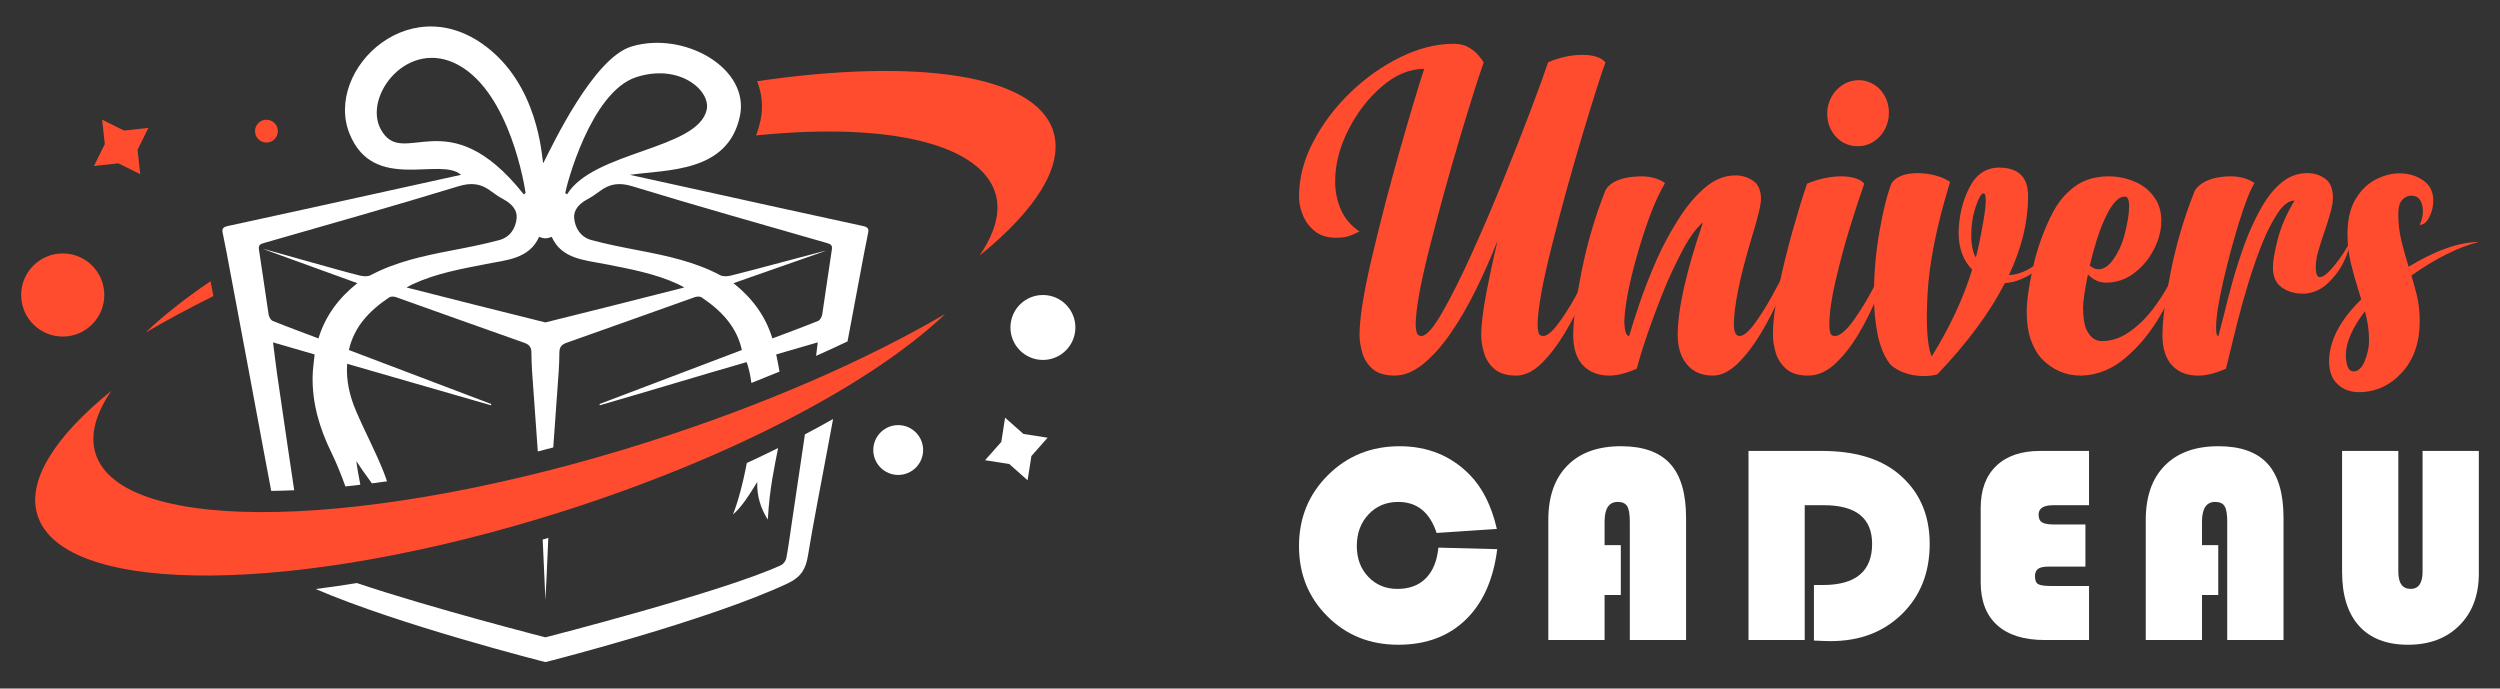 <?xml version="1.0" encoding="utf-8"?>
<!-- Generator: Adobe Illustrator 16.0.0, SVG Export Plug-In . SVG Version: 6.00 Build 0)  -->
<!DOCTYPE svg PUBLIC "-//W3C//DTD SVG 1.1//EN" "http://www.w3.org/Graphics/SVG/1.1/DTD/svg11.dtd">
<svg version="1.1" id="Calque_1" xmlns="http://www.w3.org/2000/svg" xmlns:xlink="http://www.w3.org/1999/xlink" x="0px" y="0px"
	 width="236px" height="65px" viewBox="0 0 236 65" enable-background="new 0 0 236 65" xml:space="preserve">
<rect x="0" y="0" width="236" height="65" fill="#333333" stroke="none"/>
<g>
	<g>
		<g>
			<path fill="#FF4C2F" d="M146.149,5.874c1.098-0.463,2.182-0.695,3.255-0.695c0.478,0,0.905,0.058,1.282,0.174
				c0.376,0.116,0.665,0.296,0.867,0.542c-0.466,1.274-1.195,3.592-2.204,6.952c-1.007,3.357-1.96,6.812-2.856,10.359
				c-0.896,3.546-1.345,6.052-1.345,7.514c0,0.232,0.026,0.456,0.085,0.674c0.058,0.217,0.2,0.325,0.433,0.325
				c0.366,0,0.82-0.362,1.37-1.086c0.552-0.724,1.11-1.592,1.672-2.607c0.563-1.013,1.072-1.996,1.521-2.954
				c0.449-0.954,0.774-1.7,0.975-2.236c0,0.274-0.146,0.883-0.443,1.825c-0.294,0.94-0.705,2.016-1.228,3.226
				c-0.521,1.208-1.124,2.388-1.813,3.54c-0.687,1.15-1.421,2.111-2.204,2.878c-0.781,0.766-1.578,1.15-2.39,1.15
				c-0.897,0-1.584-0.21-2.064-0.629c-0.475-0.42-0.801-0.93-0.975-1.531c-0.175-0.601-0.261-1.155-0.261-1.662
				c0-0.912,0.145-2.149,0.435-3.714c0.291-1.563,0.658-3.293,1.107-5.19c-0.65,1.65-1.356,3.232-2.107,4.744
				c-0.752,1.515-1.544,2.869-2.377,4.063c-0.832,1.195-1.694,2.145-2.575,2.855c-0.884,0.709-1.774,1.063-2.669,1.063
				c-0.899,0-1.588-0.21-2.064-0.629c-0.48-0.42-0.806-0.93-0.979-1.531c-0.171-0.601-0.259-1.155-0.259-1.662
				c0-1.592,0.398-4.073,1.196-7.438c0.794-3.367,1.666-6.71,2.615-10.035c0.947-3.323,1.711-5.875,2.293-7.656
				c-1.376,0-2.708,0.554-3.997,1.662c-1.29,1.108-2.347,2.479-3.172,4.116c-0.825,1.637-1.236,3.243-1.236,4.822
				c0,0.955,0.179,1.849,0.542,2.682c0.36,0.833,0.948,1.525,1.759,2.074c-0.043,0.016-0.078,0.029-0.108,0.045
				c-0.303,0.159-0.609,0.288-0.912,0.389c-0.307,0.102-0.71,0.152-1.216,0.152c-0.796,0-1.452-0.203-1.967-0.608
				c-0.514-0.404-0.894-0.909-1.138-1.51c-0.248-0.601-0.371-1.183-0.371-1.747c0-1.769,0.452-3.509,1.358-5.224
				c0.902-1.716,2.076-3.264,3.516-4.648c1.442-1.382,3.018-2.489,4.726-3.322c1.708-0.832,3.373-1.25,4.995-1.25
				c0.566,0,1.039,0.113,1.423,0.338c0.381,0.224,0.692,0.474,0.92,0.749c0.233,0.275,0.399,0.5,0.499,0.672
				c-0.46,1.274-1.195,3.592-2.202,6.952c-1.007,3.357-1.959,6.812-2.866,10.359c-0.907,3.546-1.359,6.052-1.359,7.514
				c0,0.232,0.035,0.456,0.101,0.674c0.065,0.217,0.214,0.325,0.446,0.325c0.461,0,1.117-0.745,1.975-2.236
				c0.856-1.492,1.794-3.368,2.812-5.625c1.023-2.258,2.024-4.605,3.01-7.038c0.982-2.431,1.851-4.637,2.596-6.611
				C145.317,8.231,145.842,6.787,146.149,5.874z"/>
			<path fill="#FF4C2F" d="M160.764,20.991c-0.708,0.564-1.479,1.688-2.305,3.366c-0.333,0.666-0.657,1.346-0.976,2.041
				c-0.464,1.087-0.913,2.224-1.349,3.411c-0.724,1.955-1.264,3.619-1.625,4.995c-0.973,0.435-1.84,0.651-2.607,0.651
				c-1.058,0-1.904-0.347-2.54-1.042c-0.565-0.652-0.848-1.577-0.848-2.78c0-1.418,0.268-3.449,0.802-6.092
				c0.537-2.642,1.282-5.165,2.237-7.57c0.491-0.854,1.615-1.296,3.367-1.325c0.898,0,1.649,0.211,2.257,0.632
				c-0.852,1.447-1.692,3.582-2.518,6.406c-0.824,2.824-1.267,5.047-1.325,6.669c0.028,0.912,0.183,1.367,0.457,1.367
				c0.229-0.796,0.559-1.816,0.978-3.062c0.416-1.246,0.975-2.664,1.673-4.259c0.577-1.273,1.231-2.482,1.955-3.627
				c0.767-1.229,1.605-2.239,2.52-3.028c0.911-0.79,1.88-1.186,2.909-1.186c0.62,0,1.179,0.171,1.67,0.512s0.741,0.908,0.741,1.704
				c0,0.565-0.291,1.773-0.868,3.628c-1.131,3.765-1.696,6.537-1.696,8.317c0.03,0.666,0.208,0.999,0.541,0.999
				c0.365,0,0.818-0.362,1.36-1.086s1.096-1.592,1.661-2.607c0.566-1.013,1.076-1.996,1.531-2.954
				c0.456-0.954,0.784-1.7,0.987-2.236c0,0.274-0.153,0.883-0.454,1.825c-0.306,0.94-0.716,2.016-1.239,3.226
				c-0.522,1.208-1.123,2.384-1.802,3.528c-0.681,1.145-1.413,2.103-2.194,2.878c-0.783,0.773-1.576,1.162-2.391,1.162
				c-1.057,0-1.875-0.362-2.451-1.085c-0.565-0.694-0.847-1.606-0.847-2.737C158.376,29.187,159.172,25.64,160.764,20.991z"/>
			<path fill="#FF4C2F" d="M172.689,30.721c0,0.232,0.026,0.456,0.084,0.674c0.059,0.217,0.202,0.325,0.434,0.325
				c0.491,0,1.12-0.543,1.879-1.63c0.762-1.086,1.48-2.313,2.161-3.68c0.682-1.369,1.182-2.56,1.498-3.573
				c0,0.303-0.13,0.926-0.403,1.866c-0.267,0.941-0.638,2.015-1.113,3.215c-0.481,1.202-1.055,2.375-1.729,3.518
				c-0.674,1.145-1.417,2.102-2.227,2.868c-0.81,0.766-1.674,1.15-2.583,1.15c-0.915,0-1.607-0.214-2.088-0.641
				c-0.477-0.426-0.802-0.937-0.977-1.53c-0.174-0.594-0.259-1.145-0.259-1.651c0-1.258,0.186-2.786,0.562-4.583
				c0.379-1.795,0.813-3.562,1.305-5.299s0.941-3.207,1.35-4.41c1.109-0.462,2.198-0.695,3.256-0.695
				c0.477,0,0.906,0.058,1.29,0.174c0.386,0.117,0.669,0.291,0.858,0.521c-0.391,1.087-0.839,2.457-1.348,4.105
				c-0.508,1.65-0.956,3.328-1.354,5.029C172.885,28.176,172.689,29.591,172.689,30.721z M174.966,13.78
				c-0.811-0.13-1.446-0.527-1.909-1.193c-0.376-0.537-0.565-1.152-0.565-1.847c0-0.145,0.008-0.297,0.022-0.457
				c0.143-0.869,0.527-1.558,1.15-2.062c0.535-0.437,1.144-0.653,1.824-0.653c0.116,0,0.232,0.008,0.35,0.021
				c0.824,0.146,1.458,0.545,1.907,1.194c0.377,0.551,0.566,1.167,0.566,1.847c0,0.145-0.008,0.297-0.022,0.457
				c-0.144,0.883-0.527,1.578-1.15,2.086c-0.519,0.42-1.108,0.628-1.759,0.628C175.249,13.801,175.111,13.794,174.966,13.78z"/>
			<path fill="#FF4C2F" d="M189.257,26.725c-1.42,2.779-3.55,5.654-6.383,8.622c-0.423,0.102-0.834,0.152-1.24,0.152
				c-0.738,0-1.41-0.124-2.021-0.37c-0.608-0.245-1.051-0.558-1.325-0.933c-0.492-0.711-0.844-1.623-1.061-2.736
				c-0.217-1.114-0.328-2.31-0.328-3.584c0-2.057,0.176-4.085,0.532-6.083c0.354-1.996,0.736-3.503,1.138-4.516
				c0.451-0.623,1.282-0.936,2.5-0.936c1.204,0.03,2.207,0.304,3.021,0.827c-1.263,4.098-1.972,7.631-2.132,10.6
				c-0.042,0.782-0.064,1.498-0.064,2.148c0,1.796,0.155,3.041,0.458,3.736c1.723-2.779,2.997-5.516,3.822-8.208
				c-0.854-0.854-1.282-2.021-1.282-3.498c0.031-1.549,0.369-2.957,1.01-4.224c0.644-1.267,1.58-1.901,2.812-1.901
				c0.898,0,1.58,0.221,2.041,0.663c0.466,0.441,0.698,1.127,0.698,2.052c0,2.39-0.6,4.864-1.806,7.427
				c0.639-0.015,1.313-0.231,2.022-0.651c1.115-0.708,1.866-1.534,2.257-2.475c0,0.695-0.317,1.371-0.955,2.032
				c-0.637,0.658-1.396,1.167-2.278,1.529C190.213,26.586,189.736,26.697,189.257,26.725z M186.522,24.314
				c0.1-0.377,0.216-0.884,0.35-1.521c0.127-0.638,0.258-1.332,0.387-2.084c0.132-0.753,0.196-1.361,0.196-1.825
				c0-0.42-0.073-0.631-0.217-0.631c-0.2,0-0.444,0.416-0.728,1.25c-0.283,0.833-0.423,1.734-0.423,2.705
				C186.088,23.12,186.231,23.822,186.522,24.314z"/>
			<path fill="#FF4C2F" d="M204.027,20.839c0,0.927-0.248,1.853-0.739,2.78c-0.418,0.796-0.97,1.47-1.65,2.021
				c-0.84,0.695-1.782,1.042-2.822,1.042c-0.651,0-1.226-0.261-1.717-0.783c-0.307,1.521-0.457,2.572-0.457,3.151
				c0,0.867,0.1,1.55,0.307,2.041c0.345,0.738,0.83,1.108,1.452,1.108c0.93,0,1.796-0.29,2.605-0.869
				c0.782-0.534,1.507-1.229,2.173-2.084c0.581-0.753,1.107-1.564,1.586-2.434c0.754-1.388,1.338-2.716,1.76-3.974
				c0,0.854-0.422,2.309-1.261,4.365c-0.436,1-0.963,1.998-1.585,2.997c-0.854,1.391-1.859,2.579-3.017,3.562
				c-1.247,1.073-2.622,1.636-4.128,1.694h-0.108c-1.418,0-2.649-0.528-3.691-1.584c-0.435-0.478-0.779-1.082-1.035-1.815
				c-0.25-0.731-0.378-1.602-0.378-2.617c0-1.158,0.254-2.794,0.758-4.907c0.423-1.608,1-3.122,1.738-4.54
				c0.422-0.782,0.941-1.448,1.566-1.999c0.956-0.898,2.179-1.348,3.671-1.348c1.084,0,2.107,0.27,3.059,0.804
				c0.565,0.348,1.026,0.803,1.38,1.369C203.849,19.384,204.027,20.056,204.027,20.839z M200.988,19.536v-0.087
				c0-0.594-0.132-0.891-0.394-0.891c-0.29,0-0.568,0.133-0.836,0.402c-0.267,0.267-0.525,0.633-0.77,1.095
				c-0.392,0.741-0.748,1.617-1.065,2.629c-0.249,0.797-0.464,1.594-0.65,2.389c0.289,0.233,0.565,0.35,0.824,0.35
				c0.507,0,0.976-0.32,1.411-0.957c0.437-0.608,0.769-1.312,0.998-2.107C200.828,21.143,200.988,20.202,200.988,19.536z"/>
			<path fill="#FF4C2F" d="M210.131,34.804c-0.972,0.435-1.839,0.651-2.606,0.651h-0.065c-1.014,0-1.82-0.322-2.419-0.966
				c-0.606-0.645-0.904-1.595-0.904-2.856c0-1.418,0.268-3.449,0.803-6.092c0.538-2.642,1.289-5.165,2.262-7.57
				c0.477-0.709,1.335-1.135,2.582-1.28c0.26-0.029,0.516-0.045,0.76-0.045c0.898,0,1.656,0.211,2.281,0.632
				c-0.407,0.649-0.888,1.875-1.445,3.668c-0.558,1.796-1.062,3.672-1.511,5.626c-0.449,1.954-0.67,3.395-0.67,4.322v0.13
				c0,0.465,0.07,0.695,0.218,0.695c0.143-0.521,0.311-1.158,0.499-1.911c0.229-0.97,0.508-2.041,0.833-3.215
				c0.33-1.171,0.706-2.345,1.13-3.518c0.427-1.171,0.935-2.286,1.523-3.344c0.585-1.058,1.238-1.886,1.963-2.486
				c0.724-0.603,1.542-0.903,2.456-0.903c0.635,0,1.196,0.178,1.682,0.533c0.486,0.354,0.726,0.959,0.726,1.814
				c0,0.376-0.085,0.864-0.258,1.466c-0.174,0.601-0.359,1.197-0.565,1.792c-0.217,0.608-0.402,1.199-0.566,1.77
				c-0.158,0.571-0.235,1.074-0.235,1.51c0.013,0.622,0.134,0.933,0.367,0.933c0.276,0,0.621-0.228,1.03-0.683
				c0.414-0.458,0.794-0.945,1.144-1.467c0.349-0.521,0.573-0.913,0.674-1.172c0,0.478-0.191,1.1-0.565,1.866
				c-0.377,0.77-0.889,1.453-1.53,2.053c-0.647,0.603-1.394,0.924-2.251,0.966h-0.084c-0.768,0-1.431-0.194-1.979-0.585
				c-0.563-0.391-0.846-1.022-0.846-1.889c0-0.58,0.147-1.458,0.445-2.628c0.295-1.174,0.827-2.405,1.596-3.693
				c-0.537,0-1.068,0.399-1.596,1.195c-0.53,0.796-1.021,1.766-1.479,2.91c-0.454,1.144-0.884,2.367-1.282,3.67
				c-0.396,1.303-0.748,2.56-1.053,3.768c-0.303,1.21-0.557,2.241-0.76,3.096C210.305,34.101,210.199,34.514,210.131,34.804z"/>
			<path fill="#FF4C2F" d="M229.698,18.906c0,0.593-0.125,1.129-0.381,1.608c-0.251,0.478-0.554,0.717-0.897,0.717
				c0.2-0.405,0.301-0.854,0.301-1.347c0-0.347-0.081-0.669-0.247-0.968c-0.166-0.295-0.455-0.444-0.859-0.444
				c-0.317,0-0.602,0.135-0.849,0.402c-0.244,0.267-0.368,0.699-0.368,1.291c0,0.913,0.1,1.782,0.305,2.607
				c0.203,0.824,0.428,1.627,0.672,2.41c2.506-1.532,4.713-2.315,6.627-2.344c-1.942,0.492-4.062,1.549-6.363,3.169
				c0.185,0.624,0.359,1.253,0.518,1.891c0.175,0.766,0.265,1.565,0.265,2.389c0,2.042-0.565,3.674-1.697,4.897
				c-1.128,1.223-2.482,1.836-4.063,1.836c-0.852-0.017-1.525-0.276-2.018-0.784c-0.491-0.449-0.755-1.136-0.781-2.062
				c0-1.97,1.015-3.939,3.039-5.909c-0.074-0.261-0.151-0.521-0.24-0.782c-0.274-0.854-0.519-1.728-0.736-2.616
				c-0.216-0.891-0.324-1.808-0.324-2.748c0-1.349,0.248-2.444,0.746-3.291c0.501-0.848,1.132-1.47,1.892-1.869
				c0.758-0.398,1.518-0.597,2.268-0.597c0.857,0,1.601,0.222,2.239,0.663C229.379,17.47,229.698,18.095,229.698,18.906z
				 M222.16,35.063c0.449,0,0.811-0.333,1.077-0.998s0.403-1.302,0.403-1.912c0-0.927-0.133-1.854-0.391-2.779
				c-1.202,1.592-1.805,2.982-1.805,4.168C221.476,34.559,221.716,35.063,222.16,35.063z"/>
		</g>
		<g>
			<path fill="#FFFFFF" d="M135.783,51.696l5.556,0.145c-0.364,2.876-1.359,5.101-2.987,6.669c-1.623,1.569-3.745,2.354-6.362,2.354
				c-2.66,0-4.887-0.892-6.675-2.674c-1.793-1.784-2.689-3.995-2.689-6.638c0-2.66,0.915-4.896,2.742-6.709
				c1.826-1.813,4.077-2.718,6.755-2.718c2.633,0,4.832,0.888,6.592,2.666c1.22,1.23,2.081,2.943,2.588,5.141l-5.688,0.378
				c-0.64-1.951-1.846-2.929-3.624-2.929c-1.133,0-2.066,0.394-2.804,1.176c-0.737,0.785-1.104,1.784-1.104,2.996
				c0,1.169,0.359,2.134,1.082,2.897c0.724,0.762,1.641,1.143,2.75,1.143c1.121,0,2.018-0.335,2.686-1.006
				C135.265,53.916,135.661,52.953,135.783,51.696z"/>
			<path fill="#FFFFFF" d="M153.005,51.46v4.708h-1.532v4.25h-5.311V49.067c0-2.197,0.601-3.903,1.801-5.121
				c1.196-1.215,2.882-1.823,5.054-1.823c2.094,0,3.641,0.551,4.644,1.653c1.003,1.102,1.504,2.806,1.504,5.106v11.535h-5.31V49.238
				c0-0.698-0.083-1.183-0.25-1.453c-0.166-0.27-0.463-0.405-0.888-0.405c-0.829,0-1.244,0.618-1.244,1.858v2.222H153.005z"/>
			<path fill="#FFFFFF" d="M170.366,47.692v12.726h-5.307v-17.85h6.917c3.038,0,5.41,0.688,7.13,2.065
				c2.039,1.646,3.057,3.884,3.057,6.709c0,2.703-0.87,4.908-2.612,6.618c-1.746,1.708-3.987,2.562-6.736,2.562
				c-0.323,0-0.848-0.017-1.58-0.053v-5.244h0.847c3.098,0,4.646-1.295,4.646-3.883c0-2.433-1.524-3.651-4.567-3.651H170.366z"/>
			<path fill="#FFFFFF" d="M196.863,49.512v3.975h-3.465c-0.474,0-0.807,0.071-1.002,0.21c-0.196,0.14-0.295,0.375-0.295,0.705
				c0,0.376,0.101,0.622,0.303,0.74c0.2,0.116,0.611,0.175,1.226,0.175h3.574v5.101h-4.175c-1.96,0-3.458-0.467-4.496-1.405
				c-1.041-0.937-1.556-2.291-1.556-4.062v-6.996c0-1.708,0.488-3.033,1.47-3.975c0.979-0.941,2.357-1.412,4.138-1.412h4.619v5.124
				h-3.389c-0.914,0-1.372,0.299-1.372,0.89c0,0.351,0.108,0.592,0.325,0.726c0.219,0.135,0.607,0.204,1.165,0.204H196.863z"/>
			<path fill="#FFFFFF" d="M209.403,51.46v4.708h-1.534v4.25h-5.309V49.067c0-2.197,0.599-3.903,1.8-5.121
				c1.199-1.215,2.885-1.823,5.057-1.823c2.091,0,3.639,0.551,4.643,1.653c1.002,1.102,1.504,2.806,1.504,5.106v11.535h-5.313
				V49.238c0-0.698-0.082-1.183-0.249-1.453c-0.165-0.27-0.461-0.405-0.889-0.405c-0.828,0-1.244,0.618-1.244,1.858v2.222H209.403z"
				/>
			<path fill="#FFFFFF" d="M234.001,42.568v11.574c0,2.04-0.609,3.669-1.826,4.89c-1.216,1.222-2.835,1.832-4.86,1.832
				c-2.011,0-3.551-0.594-4.621-1.779c-1.068-1.186-1.601-2.889-1.601-5.113V42.568h5.308v11.39c0,1.09,0.389,1.634,1.165,1.634
				c0.747,0,1.126-0.544,1.126-1.634v-11.39H234.001z"/>
		</g>
	</g>
	<g>
		<g>
			<polygon id="XMLID_17_" fill="#FF4C2F" points="9.894,13.6 8.869,15.67 11.166,15.417 13.239,16.442 12.984,14.145 
				14.008,12.072 11.711,12.326 9.64,11.301 			"/>
			<circle id="XMLID_16_" fill="#FF4C2F" cx="25.151" cy="12.38" r="1.078"/>
			<circle id="XMLID_15_" fill="#FF4C2F" cx="5.923" cy="27.847" r="3.924"/>
		</g>
		<g>
			<polygon id="XMLID_18_" fill="#FFFFFF" points="98.895,41.321 96.611,40.964 94.88,39.431 94.523,41.715 92.991,43.445 
				95.275,43.803 97.005,45.336 97.363,43.052 			"/>
			<circle id="XMLID_14_" fill="#FFFFFF" cx="84.791" cy="42.482" r="2.352"/>
			<circle id="XMLID_13_" fill="#FFFFFF" cx="98.451" cy="30.913" r="3.065"/>
		</g>
		<g id="XMLID_8_">
			<path id="XMLID_10_" fill="#FF4C2F" d="M99.425,12.375c-1.708-5.362-12.91-6.912-27.956-4.707
				c0.478,1.191,0.586,2.463,0.317,3.724c-0.108,0.497-0.248,0.963-0.407,1.391c13.119-1.321,21.173,1.022,22.574,5.412
				c0.546,1.748,0,3.764-1.489,5.939C97.797,19.814,100.467,15.653,99.425,12.375z M19.877,26.547
				c-2.403,1.629-4.469,3.257-6.137,4.846c1.985-1.162,4.131-2.314,6.405-3.446L19.877,26.547z"/>
			<path id="XMLID_9_" fill="#FF4C2F" d="M61.238,41.703c-26.367,8.39-49.744,8.896-52.212,1.13
				c-0.557-1.748-0.004-3.766,1.485-5.939c-5.33,4.319-8.008,8.486-6.967,11.759c2.458,7.721,24.669,7.547,49.611-0.389
				c16.045-5.105,29.31-12.178,36.079-18.63C81.783,33.988,72.106,38.246,61.238,41.703z"/>
		</g>
		<g>
			<path fill="#FFFFFF" d="M51.76,50.775c-0.177,0.054-0.354,0.108-0.529,0.161l0.256,5.693
				C51.517,56.352,51.653,53.282,51.76,50.775z"/>
			<path fill="#FFFFFF" d="M21.39,23.831c0.644,3.425,1.287,6.851,1.928,10.277c0.545,2.916,1.088,5.831,1.629,8.747
				c0.216,1.163,0.437,2.325,0.656,3.487c0.708-0.01,1.43-0.031,2.169-0.064c-0.194-1.292-0.386-2.584-0.577-3.876
				c-0.351-2.373-0.702-4.745-1.041-7.118c-0.136-0.953-0.245-1.91-0.378-2.964c1.388,0.404,2.64,0.767,3.924,1.14
				c-0.069,0.722-0.174,1.383-0.188,2.044c-0.053,2.528,0.642,4.906,1.758,7.19c0.516,1.057,0.945,2.136,1.337,3.226
				c0.463-0.047,0.938-0.104,1.409-0.161c-0.156-0.817-0.305-1.591-0.375-2.234c0.295,0.481,0.858,1.267,1.466,2.104
				c0.472-0.061,0.948-0.125,1.427-0.193c-0.102-0.304-0.207-0.605-0.321-0.889c-0.772-1.945-1.776-3.811-2.599-5.74
				c-0.597-1.4-0.955-2.864-0.843-4.465c4.577,1.321,9.075,2.618,13.572,3.915c0.014-0.038,0.027-0.075,0.043-0.113
				c-4.478-1.698-8.953-3.396-13.449-5.102c0.482-2.197,1.943-3.729,3.822-4.98c0.138-0.092,0.431-0.079,0.614-0.014
				c4.033,1.43,8.058,2.885,12.096,4.303c0.498,0.173,0.684,0.428,0.694,0.873c0.014,0.596,0.022,1.193,0.062,1.786
				c0.177,2.536,0.368,5.07,0.544,7.606c0.485-0.122,0.972-0.251,1.459-0.378c0.17-2.409,0.35-4.819,0.517-7.229
				c0.044-0.593,0.049-1.19,0.063-1.786c0.012-0.445,0.197-0.7,0.695-0.873c4.038-1.417,8.062-2.873,12.096-4.303
				c0.181-0.064,0.475-0.078,0.614,0.014c1.877,1.251,3.34,2.783,3.819,4.98c-4.495,1.705-8.969,3.403-13.447,5.102
				c0.015,0.038,0.03,0.076,0.044,0.113c4.497-1.297,9.274-2.754,13.853-4.074c0.214,0.594,0.357,1.262,0.449,1.971
				c0.896-0.352,1.778-0.709,2.653-1.072c-0.085-0.511-0.184-1.042-0.312-1.622c1.284-0.374,2.538-0.736,3.924-1.14
				c-0.056,0.443-0.107,0.862-0.158,1.277c1.008-0.449,1.998-0.905,2.968-1.366c0.526-2.8,1.05-5.601,1.577-8.4
				c0.12-0.63,0.257-1.255,0.375-1.884c0.068-0.359-0.049-0.515-0.498-0.611c-5.415-1.167-10.824-2.369-16.232-3.56
				c-1.959-0.432-3.917-0.862-5.776-1.271c3.554-0.509,9.25-0.196,10.391-5.523c0.979-4.583-5.33-8.094-10.255-6.582
				c-3.572,1.097-7.422,9.276-8.298,10.993c-0.127,0.248-0.123-6.382-4.745-10.456C39.075-1.646,30.53,6.533,33,12.632
				c2.26,5.586,8.565,2.129,10.521,3.872c-1.859,0.409-3.817,0.839-5.776,1.271c-5.408,1.191-10.817,2.393-16.233,3.56
				c-0.448,0.096-0.565,0.252-0.498,0.611C21.134,22.576,21.271,23.201,21.39,23.831z M59.707,17.587
				c6.078,1.861,12.208,3.583,18.321,5.345c0.359,0.104,0.57,0.188,0.5,0.622c-0.322,2.038-0.59,4.082-0.908,6.12
				c-0.035,0.226-0.197,0.541-0.392,0.62c-1.417,0.576-2.856,1.103-4.316,1.654c-0.651-2.128-1.907-3.813-3.671-5.216
				c2.003-0.721,6.813-2.371,8.738-3.062c-0.024-0.044-6.98,1.86-8.998,2.348c-0.309,0.075-0.729,0.101-0.985-0.035
				c-2.378-1.265-4.994-1.827-7.639-2.335c-1.515-0.291-3.034-0.583-4.517-0.984c-1.038-0.28-1.547-1.13-1.639-2.057
				c-0.076-0.771,0.457-1.367,1.201-1.769c0.417-0.226,0.818-0.488,1.193-0.772C57.54,17.344,58.439,17.198,59.707,17.587z
				 M60.06,7.284c4.078-1.325,7.043,1.265,6.653,3.069c-0.812,3.761-10.696,3.918-13.181,7.991
				c-0.059-0.037-0.114-0.072-0.174-0.109C53.429,17.671,55.723,8.694,60.06,7.284z M50.892,22.36
				c0.061,0.016,0.33,0.139,0.595,0.139s0.534-0.123,0.596-0.139c0.921,2.076,3.069,2.185,5.002,2.563
				c2.37,0.465,4.74,0.891,6.93,1.905c0.172,0.079,0.335,0.178,0.58,0.31c-4.423,1.12-8.744,2.226-13.078,3.291
				c-0.009,0.002-0.02,0.003-0.03,0.005c-0.009-0.002-0.021-0.003-0.03-0.005c-4.334-1.065-8.653-2.171-13.078-3.291
				c0.244-0.132,0.407-0.231,0.581-0.31c2.188-1.014,4.558-1.44,6.929-1.905C47.821,24.545,49.969,24.437,50.892,22.36z
				 M35.95,12.216c-1.715-3.135,2.573-8.72,7.363-6.057c4.843,2.693,6.233,11.512,6.303,12.076
				c-0.059,0.037-0.115,0.072-0.174,0.109C42.23,9.257,38.075,16.098,35.95,12.216z M24.945,22.932
				c6.114-1.762,12.243-3.483,18.322-5.345c1.268-0.389,2.167-0.243,3.11,0.479c0.375,0.284,0.775,0.547,1.194,0.772
				c0.743,0.402,1.275,0.998,1.2,1.769c-0.091,0.927-0.601,1.777-1.638,2.057c-1.483,0.4-3.003,0.693-4.518,0.984
				c-2.644,0.509-5.26,1.071-7.638,2.335c-0.256,0.136-0.677,0.11-0.986,0.035c-2.019-0.488-9.151-2.565-9.174-2.521
				c1.923,0.692,6.913,2.514,8.916,3.235c-1.766,1.403-3.021,3.088-3.671,5.216c-1.461-0.552-2.9-1.079-4.317-1.654
				c-0.195-0.079-0.356-0.395-0.391-0.62c-0.317-2.038-0.587-4.083-0.91-6.12C24.376,23.12,24.586,23.035,24.945,22.932z"/>
			<path fill="#FFFFFF" d="M75.983,41.005c-0.068,0.465-0.135,0.931-0.205,1.397c-0.343,2.325-0.69,4.649-1.036,6.975
				c-0.165,1.103-0.307,2.21-0.513,3.307c-0.047,0.247-0.268,0.56-0.502,0.669c-5.361,2.492-22.24,6.812-22.24,6.812
				s-10.733-2.747-17.798-5.124c-1.318,0.215-2.611,0.402-3.885,0.563c7.835,3.389,21.672,6.902,21.683,6.896
				c0.012,0.006,15.345-3.887,22.872-7.428c1.32-0.622,1.713-1.421,1.913-2.626c0.528-3.204,1.162-6.395,1.755-9.59
				c0.204-1.101,0.41-2.202,0.616-3.303C77.779,40.041,76.894,40.524,75.983,41.005z"/>
			<path fill="#FFFFFF" d="M71.488,45.492c-0.067,1.322,0.351,2.552,0.993,3.56c0.167-2.979,0.623-4.936,0.971-6.756
				c-0.965,0.476-1.945,0.948-2.953,1.412c-0.405,2.153-0.942,3.987-1.309,4.853C69.933,47.979,70.774,46.663,71.488,45.492z"/>
		</g>
	</g>
</g>
</svg>
